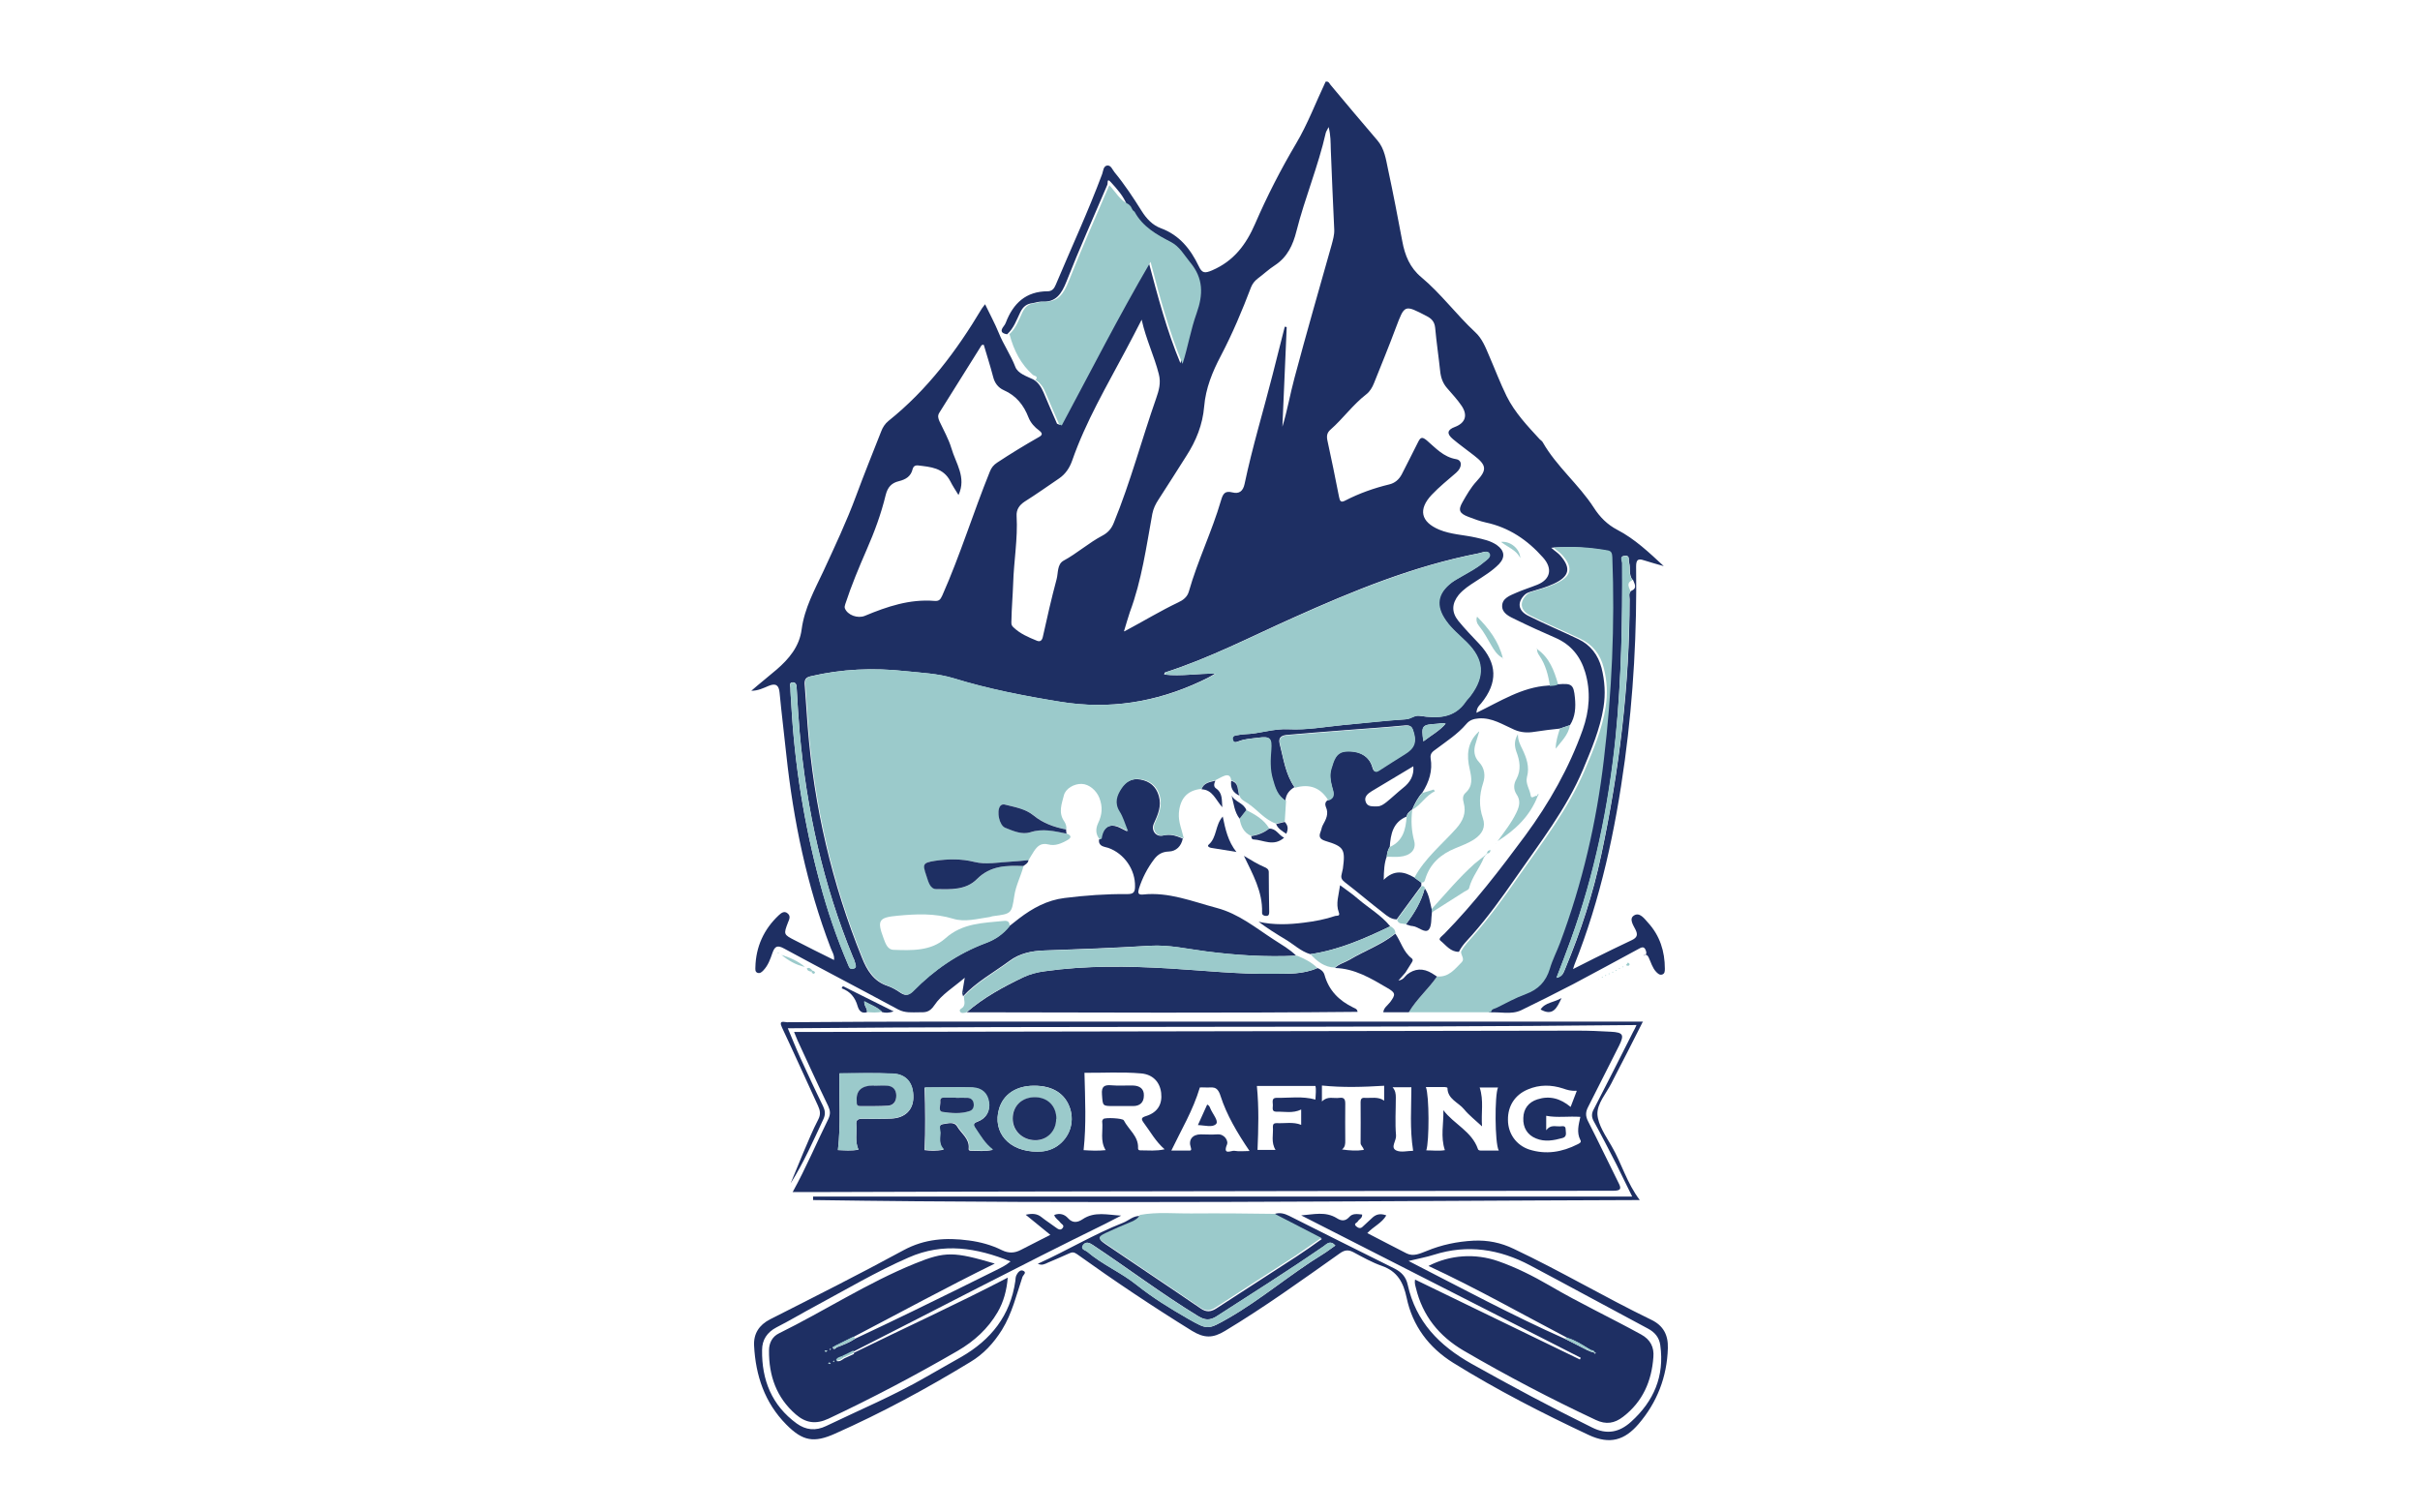 <?xml version="1.0" encoding="UTF-8"?><svg id="uuid-5bc0de02-f8a2-4008-9d20-b3faccfacae6" xmlns="http://www.w3.org/2000/svg" width="112" height="70" viewBox="0 0 112 70"><defs><style>.uuid-42b7bca7-e41c-4f37-a0b1-68cde5dd0b8c{fill:#1e2f63;}.uuid-42b7bca7-e41c-4f37-a0b1-68cde5dd0b8c,.uuid-75d7c56e-331e-40c4-a842-43f42ac38f13{stroke-width:0px;}.uuid-75d7c56e-331e-40c4-a842-43f42ac38f13{fill:#9bcacb;}</style></defs><path class="uuid-42b7bca7-e41c-4f37-a0b1-68cde5dd0b8c" d="M72.11,31.67c.63-.05.72,0,.78.63.04.43.02.87-.23,1.26-.16.05-.31.11-.47.16-.39.04-.79.09-1.18.15-.3.05-.61.04-.93-.1-.53-.23-1.03-.57-1.65-.52-.23.02-.41.07-.57.26-.4.47-.92.8-1.41,1.17-.14.1-.27.19-.24.41.1.58-.07,1.1-.38,1.59-.21.23-.35.5-.47.78,0,0,0,0,0,0-.11.09-.24.17-.26.33-.63.26-.74.81-.78,1.4-.09.14-.12.29-.14.45-.12.32-.13.66-.14,1.08.48-.48.94-.39,1.41-.11.11.08.22.16.33.24,0,.05,0,.1,0,.15-.38.52-.76,1.03-1.14,1.55-.25,0-.45-.16-.62-.3-.6-.46-1.18-.96-1.78-1.42-.14-.11-.19-.2-.15-.36.02-.09.04-.18.06-.27.12-.9.05-1.02-.81-1.28-.25-.08-.32-.19-.22-.43.04-.1.05-.21.1-.3.15-.27.29-.53.14-.85-.04-.1-.04-.24.1-.31.39-.13.22-.44.17-.66-.07-.28-.11-.54-.02-.82.12-.36.21-.75.67-.78.64-.04,1.09.23,1.23.73.07.26.17.24.35.12.38-.25.76-.49,1.15-.73.46-.29.56-.59.38-1.1-.06-.18-.15-.23-.35-.22-.92.09-1.83.15-2.75.22-.9.07-1.81.14-2.71.22-.24.02-.43.1-.36.4.18.69.27,1.42.69,2.02-.24.14-.4.34-.42.63-.39-.22-.5-.63-.61-1.01-.13-.44-.11-.9-.07-1.35.05-.54-.05-.63-.57-.56-.3.04-.61.05-.9.16-.11.04-.25.11-.3-.06-.05-.2.12-.2.25-.22.1-.02.21-.04.32-.04.68-.02,1.32-.27,2.03-.23.82.04,1.65-.11,2.47-.19.98-.09,1.96-.21,2.95-.27.23-.02.39-.2.64-.16.81.12,1.59.12,2.12-.66.07-.1.16-.18.23-.28.67-.9.62-1.67-.18-2.46-.33-.33-.7-.62-.97-1.01-.48-.68-.4-1.25.27-1.76.14-.1.29-.18.44-.27.35-.2.7-.38,1.01-.64.14-.12.38-.25.3-.42-.09-.19-.33-.05-.5-.02-2.99.58-5.79,1.73-8.55,2.97-1.97.88-3.89,1.88-5.95,2.54-.02,0-.03.06-.04.1.79.09,1.57-.06,2.35-.04-.22.14-.44.25-.66.35-2.07.97-4.24,1.32-6.5.95-1.67-.27-3.33-.59-4.95-1.09-.72-.22-1.49-.25-2.24-.33-1.47-.16-2.93-.1-4.37.24-.21.05-.28.14-.27.36.05.65.09,1.3.14,1.96.29,3.7,1.12,7.27,2.51,10.7.23.58.54,1.1,1.19,1.31.21.07.41.19.6.32.24.16.39.1.58-.09.96-.97,2.06-1.73,3.34-2.21.44-.16.8-.41,1.09-.77.16-.12.31-.25.47-.37.63-.48,1.3-.85,2.11-.95.97-.12,1.93-.19,2.9-.18.28,0,.36-.08.36-.35.02-.78-.5-1.53-1.24-1.79-.19-.06-.45-.06-.43-.38.03-.02.09-.03.09-.05.09-.54.41-.73.88-.5.09.04.18.09.34.17-.15-.36-.22-.66-.39-.91-.26-.4-.14-.74.09-1.07.21-.32.52-.5.92-.42.42.08.71.31.84.75.14.48-.04.87-.23,1.29-.14.31.1.63.42.55.35-.09.63.02.92.14-.07.35-.3.59-.65.6-.3.01-.5.13-.67.35-.32.42-.55.87-.71,1.37-.05.18-.05.29.18.27,1.2-.13,2.29.32,3.42.62,1.02.27,1.8.92,2.65,1.47.35.23.73.44,1.03.74-1.4.07-2.8-.02-4.19-.2-.86-.11-1.71-.31-2.58-.26-1.64.1-3.28.16-4.92.22-.56.02-1.11.13-1.58.48-.73.54-1.53.97-2.15,1.64,0-.04-.02-.07-.03-.11,0-.03,0-.06,0-.09.03-.2.07-.39.11-.66-.51.44-1.08.78-1.41,1.28-.23.34-.43.32-.7.32-.33,0-.65.04-.97-.13-1.76-.95-3.53-1.87-5.28-2.82-.31-.17-.43-.11-.54.2-.1.29-.2.58-.42.81-.07.07-.15.16-.28.11-.11-.05-.09-.16-.09-.25.02-.95.39-1.76,1.08-2.41.11-.1.26-.23.42-.08.14.12.07.27.01.41-.21.55-.21.56.32.83.59.31,1.19.6,1.81.91.03-.23-.1-.4-.16-.57-1.1-2.88-1.72-5.88-2.05-8.94-.1-.95-.22-1.91-.31-2.86-.03-.33-.16-.46-.5-.32-.24.1-.49.23-.81.23.4-.35.8-.66,1.17-.98.57-.49,1.06-1.07,1.16-1.86.13-.98.6-1.83,1.01-2.7.53-1.15,1.07-2.29,1.51-3.48.37-1,.77-1.99,1.16-2.98.07-.19.18-.36.34-.49,1.8-1.44,3.15-3.24,4.32-5.2.03-.05.08-.1.15-.2.22.46.45.88.63,1.32.22.55.56,1.03.77,1.58.12.31.52.43.83.58.24.14.37.36.48.61.2.48.41.96.62,1.44.04.02.08.03.12.05,1.34-2.51,2.64-5.04,4.11-7.57.44,1.65.85,3.21,1.48,4.72.25-.79.38-1.59.65-2.34.31-.86.32-1.61-.3-2.36-.28-.34-.48-.73-.89-.94-.67-.34-1.31-.71-1.68-1.4-.02-.04-.03-.09-.09-.08h0c.02-.07-.02-.12-.09-.16h0s-.03-.08-.09-.08h0c-.16-.39-.44-.7-.72-1.01-.22-.25-.13.07-.18.13-.63,1.48-1.29,2.95-1.88,4.45-.23.58-.49.99-1.18.94-.13,0-.26.05-.39.07-.28.03-.44.16-.57.42-.17.35-.3.74-.61,1.02-.25-.04-.34-.14-.16-.37.04-.05.08-.11.1-.17.34-.89.93-1.45,1.94-1.45.2,0,.3-.13.37-.3.72-1.71,1.5-3.39,2.15-5.13.05-.14.05-.36.23-.39.18-.02.24.19.34.31.47.57.87,1.18,1.26,1.8.22.35.5.65.88.79.87.32,1.38.97,1.76,1.76.15.32.27.34.62.19,1-.43,1.57-1.19,1.99-2.16.55-1.27,1.18-2.5,1.89-3.7.54-.91.92-1.92,1.37-2.87.15-.03.17.08.23.15.72.86,1.44,1.72,2.17,2.57.33.39.39.87.49,1.34.24,1.11.45,2.22.66,3.33.12.65.35,1.22.88,1.66.91.76,1.62,1.73,2.49,2.54.32.29.48.7.65,1.1.27.62.51,1.26.81,1.87.38.76.96,1.37,1.53,1.99.05.05.11.08.14.14.64,1.12,1.66,1.94,2.36,3.02.28.44.63.79,1.09,1.03.81.42,1.47,1.05,2.15,1.68-.31-.09-.61-.17-.92-.27-.29-.1-.36,0-.36.29.04,2.99-.12,5.98-.52,8.95-.44,3.24-1.12,6.44-2.34,9.49-.01.04-.02.07-.06.19.36-.18.67-.34.99-.5.57-.28,1.15-.57,1.73-.84.25-.12.29-.25.17-.49-.1-.2-.31-.5-.07-.65.26-.17.48.14.65.33.55.6.78,1.33.78,2.13,0,.11,0,.23-.12.27-.12.04-.2-.04-.28-.12-.18-.19-.24-.44-.35-.67-.04-.09-.11-.16-.22-.1,0,0-.01.02-.02.02.15-.03.15-.13.11-.24-.09-.25-.24-.12-.38-.05-1,.54-1.99,1.08-2.99,1.61-.79.41-1.59.81-2.39,1.2-.48.23-1,.06-1.5.11.01-.16.16-.17.26-.21.44-.22.88-.46,1.34-.63.58-.22.94-.59,1.12-1.18.12-.41.32-.79.47-1.19,1.03-2.75,1.69-5.58,2.03-8.5.37-3.11.51-6.22.39-9.35,0-.16-.02-.28-.22-.32-.79-.14-1.59-.19-2.51-.13.19.17.33.25.43.37.51.59.4.97-.32,1.3-.32.15-.65.24-.98.34-.13.04-.26.07-.36.17-.35.35-.31.73.17.97.76.38,1.55.71,2.32,1.08.56.27.91.73,1.07,1.33.15.6.19,1.21.09,1.83-.16,1.01-.56,1.94-.95,2.88-.78,1.84-2,3.39-3.12,5.01-.63.91-1.28,1.81-2.01,2.64-.22.25-.47.48-.61.78-.39.01-.6-.31-.85-.51-.14-.1.1-.24.18-.33,1.38-1.41,2.57-2.96,3.74-4.54,1.11-1.51,2.03-3.13,2.66-4.9.31-.88.38-1.77.11-2.67-.22-.73-.66-1.27-1.37-1.58-.62-.27-1.24-.55-1.85-.85-.27-.13-.62-.28-.62-.62,0-.37.37-.49.66-.62.32-.14.65-.24.97-.37.62-.25.71-.76.26-1.26-.72-.81-1.57-1.39-2.65-1.62-.27-.06-.54-.16-.8-.26-.42-.16-.49-.31-.27-.69.19-.33.38-.67.65-.96.49-.53.46-.74-.12-1.19-.33-.26-.66-.49-.98-.76-.3-.25-.26-.43.09-.56.48-.18.61-.53.32-.97-.2-.3-.45-.56-.68-.83-.2-.23-.29-.49-.32-.8-.07-.66-.17-1.32-.23-1.99-.03-.28-.16-.42-.39-.54-1.04-.54-1.02-.54-1.43.54-.32.86-.67,1.71-1.01,2.56-.08.2-.19.39-.36.52-.62.48-1.07,1.12-1.65,1.63-.16.14-.19.28-.15.49.19.87.37,1.75.54,2.62.04.2.08.29.3.17.64-.33,1.32-.57,2.02-.74.26-.06.45-.22.58-.46.25-.5.51-.99.76-1.5.11-.22.18-.26.4-.08.41.35.77.77,1.36.87.29.05.29.38,0,.63-.38.33-.78.65-1.13,1.02-.63.67-.51,1.25.34,1.61.55.23,1.14.24,1.71.37.34.08.67.14.97.35.35.25.39.56.1.87-.32.33-.71.56-1.09.81-.28.18-.56.36-.78.62-.32.4-.34.8-.02,1.2.3.37.64.72.97,1.07.84.9.87,1.79.09,2.75-.08.1-.2.17-.22.44,1.1-.53,2.11-1.19,3.31-1.26.13-.02.26,0,.38-.08ZM66.91,33.5c-.14-.07-.29,0-.43,0-.67.04-.71.09-.6.81.36-.28.74-.48,1.03-.82,0,0,.02-.02.02-.02,0,0,0-.01,0-.02,0,.02,0,.03,0,.05ZM75.56,26.84c-.19-.24-.09-.54-.16-.8-.04-.14.05-.35-.21-.32-.25.03-.11.23-.11.33.01,2.68-.04,5.36-.3,8.03-.32,3.22-.97,6.37-2.08,9.42-.21.58-.43,1.16-.66,1.75.29-.05.33-.26.41-.44.71-1.7,1.28-3.45,1.66-5.25.83-3.9,1.31-7.83,1.31-11.83,0-.13-.06-.27.07-.38.31-.13.15-.34.08-.53ZM52.04,29.22c.9-.48,1.67-.95,2.49-1.34.22-.1.42-.25.49-.5.41-1.44,1.07-2.78,1.49-4.22.09-.31.18-.46.53-.37.31.08.49-.06.56-.39.36-1.71.87-3.38,1.3-5.07.19-.74.37-1.47.56-2.21.03,0,.06.01.09.02-.07,1.54-.13,3.07-.2,4.61.23-.75.36-1.52.56-2.26.55-2.06,1.14-4.11,1.72-6.16.06-.23.13-.46.12-.7-.06-1.24-.11-2.48-.16-3.72-.01-.32,0-.64-.1-1.03-.06.13-.11.19-.13.26-.35,1.55-.97,3.02-1.36,4.56-.16.64-.42,1.2-1,1.58-.28.18-.52.41-.79.61-.14.11-.24.23-.31.4-.41,1.08-.86,2.15-1.4,3.18-.39.74-.7,1.5-.77,2.34-.07.84-.37,1.59-.83,2.3-.43.67-.85,1.35-1.29,2.02-.13.2-.23.4-.28.65-.28,1.53-.49,3.08-1.04,4.55-.09.26-.16.53-.27.88ZM44.36,22.91c-.14-.23-.27-.42-.38-.64-.32-.62-.91-.66-1.5-.73-.13-.01-.21.05-.24.16-.08.35-.32.49-.64.57-.34.08-.52.28-.61.64-.21.87-.52,1.71-.88,2.53-.36.83-.71,1.66-.99,2.52-.02.07-.04.13-.02.19.12.32.6.49.93.35,1.03-.43,2.07-.78,3.21-.69.21.02.28-.05.37-.25.83-1.87,1.43-3.83,2.2-5.73.07-.18.17-.31.34-.42.62-.41,1.26-.8,1.91-1.17.17-.09.22-.17.04-.31-.22-.16-.4-.36-.5-.61-.22-.57-.57-1.01-1.14-1.26-.27-.12-.43-.34-.5-.63-.13-.5-.29-.99-.43-1.47-.09-.02-.12.04-.14.08-.64,1.02-1.27,2.03-1.91,3.05-.1.15-.06.27,0,.41.19.41.42.81.55,1.24.2.7.71,1.35.33,2.17ZM52.84,14.79c-.26.51-.49.95-.73,1.4-.89,1.68-1.86,3.32-2.49,5.13-.12.34-.31.62-.6.82-.53.36-1.05.73-1.59,1.07-.26.17-.4.38-.38.68.06,1.04-.13,2.08-.16,3.12-.02.57-.07,1.13-.08,1.7,0,.11-.03.21.09.32.31.3.69.46,1.08.62.12.05.23.04.28-.16.2-.9.4-1.79.64-2.68.08-.29.02-.69.32-.86.63-.34,1.17-.83,1.8-1.16.26-.14.42-.32.53-.6.77-1.88,1.29-3.85,1.96-5.76.12-.35.23-.7.12-1.12-.21-.83-.59-1.6-.79-2.5ZM36.62,32.56c.15,2.8.59,5.56,1.32,8.27.35,1.3.78,2.57,1.31,3.81.05.12.08.23.24.19.19-.04.1-.19.08-.29-.02-.09-.06-.18-.1-.26-1.37-3.33-2.14-6.8-2.46-10.38-.06-.69-.1-1.38-.14-2.07,0-.13-.03-.26-.19-.25-.16,0-.11.16-.1.25,0,.24.03.48.04.72ZM65.4,35.47c-.63.38-1.28.77-1.92,1.15-.18.11-.35.26-.28.47.07.26.32.23.54.23.17,0,.3-.1.43-.2.26-.21.5-.44.76-.65.34-.26.52-.59.48-1.01Z"/><path class="uuid-75d7c56e-331e-40c4-a842-43f42ac38f13" d="M54.78,38.8c-.3-.12-.58-.22-.92-.14-.32.08-.55-.24-.42-.55.18-.42.37-.81.23-1.29-.13-.44-.42-.67-.84-.75-.4-.08-.71.1-.92.42-.22.33-.34.67-.09,1.07.16.25.24.55.39.91-.16-.08-.25-.13-.34-.17-.48-.22-.8-.04-.88.5,0,.02-.06.03-.09.05-.2-.23-.2-.49-.08-.75.19-.39.22-.76.06-1.17-.13-.34-.47-.64-.82-.65-.36-.01-.74.22-.82.52-.1.4-.27.8.01,1.21.07.1.12.24.1.38-.55-.11-1.07-.29-1.52-.66-.36-.29-.82-.37-1.26-.48-.1-.03-.21-.04-.28.07-.17.24-.03.88.24.99.37.15.78.33,1.16.21.59-.19,1.13-.05,1.68.06.18.07.25.17.05.29-.28.16-.58.3-.91.21-.33-.08-.5.08-.66.32-.09.13-.16.27-.25.41-.28.02-.56.05-.83.07-.56.04-1.1.15-1.67.01-.6-.15-1.22-.14-1.82-.05-.55.08-.58.14-.4.68.09.26.16.62.47.63.66.02,1.37.05,1.88-.47.61-.62,1.36-.63,2.14-.6-.12.47-.36.9-.43,1.4-.12.81-.14.81-.97.92-.05,0-.1.03-.16.04-.57.08-1.16.25-1.7.08-.86-.26-1.7-.22-2.56-.14-.88.08-.97.21-.66,1.04.09.23.17.53.47.54.84.03,1.73.06,2.39-.53.8-.72,1.77-.71,2.72-.81.19-.02.27.07.25.26-.29.36-.65.61-1.09.77-1.28.48-2.39,1.24-3.34,2.21-.19.19-.34.25-.58.09-.19-.13-.39-.24-.6-.32-.65-.22-.96-.74-1.19-1.31-1.39-3.44-2.22-7.01-2.51-10.7-.05-.65-.09-1.3-.14-1.96-.02-.21.05-.31.27-.36,1.44-.34,2.9-.4,4.37-.24.75.08,1.52.11,2.24.33,1.62.5,3.28.82,4.95,1.09,2.27.37,4.43.02,6.5-.95.22-.1.45-.21.66-.35-.78-.02-1.56.13-2.35.04.01-.03.02-.09.04-.1,2.06-.67,3.98-1.66,5.95-2.54,2.76-1.24,5.56-2.38,8.55-2.97.17-.03.41-.17.5.02.08.17-.17.31-.3.42-.31.26-.67.44-1.01.64-.15.09-.31.17-.44.27-.67.51-.75,1.08-.27,1.76.27.39.64.68.97,1.01.79.79.85,1.56.18,2.46-.07.1-.16.18-.23.28-.53.79-1.32.79-2.12.66-.25-.04-.41.15-.64.16-.98.07-1.97.18-2.95.27-.82.08-1.65.24-2.47.19-.71-.04-1.35.21-2.03.23-.11,0-.21.02-.32.04-.13.02-.3.03-.25.22.04.17.19.1.3.06.29-.11.6-.12.9-.16.52-.07.61.03.57.56-.04.45-.06.91.07,1.35.11.39.22.79.61,1.01-.02.32-.04.64-.06.96-.13.03-.26.07-.4.1-.53-.18-.86-.64-1.31-.94-.15-.1-.34-.17-.39-.38-.11-.24,0-.6-.38-.68-.02-.23-.15-.29-.35-.2-.13.05-.25.13-.38.19-.25.07-.54.09-.64.4-.67.06-1,.46-1.05,1.12-.03.42.14.77.22,1.15Z"/><path class="uuid-42b7bca7-e41c-4f37-a0b1-68cde5dd0b8c" d="M36.68,55.18c.63-1.14,1.11-2.29,1.66-3.4.1-.22.09-.37-.01-.59-.49-1.01-.95-2.03-1.42-3.04-.05-.12-.1-.24-.16-.39.31,0,.58,0,.84,0,11.81-.02,23.63-.04,35.44-.06.51,0,1.01.02,1.52.05.57.03.63.14.39.63-.48.95-.96,1.91-1.44,2.85-.12.23-.13.42,0,.67.48.94.93,1.89,1.4,2.83.14.27.14.38-.24.38-8.08,0-16.15.02-24.23.03-4.18,0-8.36.02-12.53.03-.38,0-.76,0-1.2,0ZM53.91,53.2c-.43-.37-.67-.83-.98-1.24-.13-.18-.11-.24.12-.31.53-.17.75-.55.69-1.07-.06-.5-.38-.85-.92-.9-.9-.08-1.81-.02-2.63-.03.03,1.21.09,2.39-.04,3.58.31.02.66.04,1.02,0-.27-.44-.11-.9-.16-1.34,0-.03.03-.07.05-.1.09-.08.9-.04.95.06.22.43.69.74.66,1.29,0,.1.07.1.13.1.35,0,.71.04,1.1-.05ZM38.85,49.67c-.02,1.19.07,2.36-.07,3.56.29.01.62.04.95-.02-.17-.38-.07-.77-.1-1.15-.02-.21.06-.28.27-.28.45,0,.91.01,1.36-.01.63-.03,1-.4,1.01-.97.01-.65-.31-1.08-.94-1.11-.86-.04-1.73-.01-2.48-.01ZM69.36,53.24c-.18-.34-.19-2.57-.03-2.91h-.85c.2.6.06,1.19.11,1.8-.3-.28-.6-.51-.83-.79-.26-.32-.77-.47-.77-.99,0-.02-.09-.04-.13-.04-.28,0-.57,0-.87,0,.16.39.16,2.51.02,2.93.3,0,.58.04.86-.01-.21-.62-.05-1.23-.07-1.85.49.65,1.32.98,1.6,1.8.02.07.11.07.17.07.26,0,.53,0,.81,0ZM42.79,50.32c.03,1,.04,1.94,0,2.91.23.03.54.05.88-.02-.24-.25-.16-.53-.16-.78,0-.14-.11-.37.12-.4.22-.03.52-.14.67.11.19.33.58.56.53,1.02-.01.1.07.1.13.1.31,0,.63.04.98-.04-.37-.28-.57-.64-.8-.98-.12-.17-.11-.25.11-.33.4-.15.58-.5.51-.89-.06-.4-.32-.66-.77-.68-.76-.03-1.52,0-2.22,0ZM48.02,53.3c.25,0,.6-.05.91-.26.56-.39.8-1.07.6-1.72-.22-.7-.81-1.08-1.68-1.07-.82,0-1.41.4-1.61,1.06-.32,1.08.44,2,1.78,1.99ZM72.96,50.48c-.26.02-.44-.04-.61-.1-.55-.18-1.1-.19-1.64.04-.6.25-.93.77-.92,1.41,0,.63.38,1.17.98,1.37.78.25,1.53.12,2.24-.24.08-.04.2-.09.13-.2-.18-.35-.08-.7,0-1.07-.54-.04-1.07.05-1.58-.05v.67c.2-.27.42-.17.63-.18.11,0,.27-.06.27.14,0,.14.08.34-.15.4-.4.11-.81.19-1.22.02-.4-.16-.61-.5-.59-.95.01-.42.24-.73.65-.86.56-.18,1.06-.05,1.54.35.09-.24.18-.46.28-.73ZM54.19,53.25c.26,0,.54,0,.81,0,.1,0,.16.01.11-.15-.12-.35.08-.6.46-.6.25,0,.51.02.76,0,.36-.03.52.32.46.46-.22.53.2.28.33.3.23.04.46.01.71.01-.57-.84-1.06-1.67-1.34-2.54-.16-.52-.4-.38-.68-.4-.13-.01-.26,0-.28,0-.32,1.07-.86,1.96-1.33,2.94ZM59.04,53.23c-.23-.36-.1-.73-.13-1.09,0-.12.06-.16.17-.16.38.02.77-.07,1.14.08v-.71c-.39.19-.78.09-1.16.1-.21,0-.15-.18-.15-.3,0-.13-.07-.34.16-.34.6.01,1.2-.09,1.81.08.01-.23.04-.47,0-.63h-2.71c.1,1.02.07,1.98.03,2.96h.84ZM62.12,53.2c.35.05.67.07,1,.02-.03-.15-.16-.2-.15-.34.01-.63,0-1.25,0-1.88,0-.13.05-.2.18-.19.31.02.63-.07.91.13v-.69c-.97.06-1.91.09-2.88-.01v.74c.26-.27.54-.13.81-.17.22-.03.27.07.27.27-.01.57,0,1.15,0,1.72,0,.14,0,.28-.15.4ZM65.4,53.25c-.16-1.02-.08-1.97-.08-2.93h-.87c.13.15.15.3.15.47,0,.59-.04,1.18.01,1.76.02.25-.27.55,0,.69.22.11.54.02.79.02Z"/><path class="uuid-42b7bca7-e41c-4f37-a0b1-68cde5dd0b8c" d="M59,56.18c.23-.07.44-.02.66.09,1.62.81,3.24,1.63,4.86,2.43.34.17.55.39.63.76.38,1.71,1.45,2.81,2.96,3.66,1.84,1.03,3.69,2.02,5.58,2.95.68.34,1.26.22,1.8-.27,1.05-.95,1.55-2.11,1.35-3.54-.05-.36-.25-.6-.57-.77-1.82-.97-3.63-1.96-5.46-2.93-1.41-.75-2.89-.98-4.44-.49-.34.11-.69.17-1.18.29,2.46,1.26,4.8,2.52,7.23,3.6.34.17.68.34,1.02.52.05.02.11.05.16.07.06.02.12.04.18.05,0,.04.03.07.06.04.03-.04-.01-.05-.04-.05-.02-.07-.09-.08-.15-.09-.05-.03-.1-.06-.15-.09-.3-.18-.59-.37-.92-.47-2.14-1.12-4.25-2.32-6.47-3.35,1.01-.52,2.17-.59,3.23-.22.83.29,1.62.69,2.38,1.13,1.38.81,2.83,1.49,4.23,2.26.44.24.61.6.57,1.05-.08,1.11-.49,2.06-1.4,2.76-.4.31-.79.37-1.26.15-2.09-.98-4.13-2.05-6.12-3.21-1.14-.67-1.9-1.61-2.21-2.9-.03-.12-.07-.23-.04-.39,2.55,1.24,5.09,2.47,7.63,3.7.01-.03.03-.05.04-.08-4.31-2.2-8.62-4.39-12.94-6.59.56-.04,1.12-.2,1.65.13.2.13.39.15.57-.05.16-.19.39-.14.6-.12.02.17-.14.21-.2.32-.04.07-.22.1-.07.23.1.08.2.12.31,0,.13-.13.28-.25.41-.38.19-.19.4-.23.67-.13-.21.36-.59.51-.88.82.62.32,1.21.63,1.82.94.32.16.63,0,.92-.11.7-.29,1.42-.44,2.18-.48.65-.03,1.26.09,1.86.38,2.16,1.02,4.21,2.24,6.36,3.28.56.27.79.7.77,1.32-.04,1.33-.5,2.51-1.36,3.51-.63.73-1.31.97-2.31.5-2.15-1.01-4.26-2.09-6.27-3.34-1.12-.7-1.88-1.71-2.15-3.01-.15-.71-.43-1.22-1.14-1.47-.46-.16-.9-.41-1.33-.64-.25-.13-.42-.09-.64.07-1.74,1.23-3.47,2.48-5.3,3.58-.56.34-.96.34-1.53-.01-1.81-1.12-3.59-2.31-5.32-3.55-.14-.1-.23-.09-.36-.03-.33.15-.66.29-.99.43-.13.06-.26.14-.46.05,1.35-.61,2.6-1.37,3.95-1.9.26-.1.48-.34.8-.31-.08.16-.22.25-.38.31-.41.17-.81.34-1.21.53-.36.17-.36.23-.03.46,1.47,1,2.95,1.98,4.41,2.98.26.18.47.16.72,0,1.23-.8,2.46-1.59,3.69-2.39.4-.26.78-.53,1.2-.83-.76-.39-1.45-.75-2.15-1.11ZM61.8,57.64c-.24-.26-.39-.06-.54.04-1.62,1.12-3.29,2.17-4.95,3.24-.32.2-.55.18-.86-.01-1.67-1.02-3.24-2.21-4.87-3.29-.18-.12-.32-.16-.45,0-.15.2.1.23.19.31.7.6,1.57.96,2.29,1.54.74.59,1.55,1.09,2.37,1.56.93.53.92.52,1.87-.02,1.53-.88,2.87-2.04,4.37-2.96.2-.12.38-.27.59-.41Z"/><path class="uuid-42b7bca7-e41c-4f37-a0b1-68cde5dd0b8c" d="M39.5,62.62c2.36-1.16,4.76-2.25,7.14-3.49-.05.59-.19,1.12-.47,1.6-.45.77-1.08,1.34-1.85,1.79-1.95,1.13-3.94,2.18-5.98,3.14-.58.27-1.05.2-1.51-.2-.9-.78-1.25-1.8-1.24-2.96,0-.34.15-.64.46-.79,2.11-1.04,4.1-2.34,6.29-3.23,1.42-.58,1.82-.55,3.7,0-2.26,1.11-4.38,2.27-6.53,3.39-.28.14-.57.28-.85.42-.03.04-.16.03-.1.12.04.06.12,0,.16-.05.3-.11.6-.23.87-.41.89-.42,1.78-.84,2.66-1.27,1.28-.62,2.55-1.25,3.82-1.88.24-.12.48-.23.7-.42-1.57-.63-3.11-.89-4.72-.18-1.49.65-2.89,1.48-4.32,2.25-.6.32-1.18.67-1.79.98-.44.23-.67.58-.67,1.05-.02,1.39.45,2.56,1.6,3.4.43.31.88.35,1.36.12,1.56-.75,3.16-1.42,4.66-2.29.53-.31,1.07-.6,1.6-.91,1.37-.79,2.27-1.91,2.5-3.51.01-.09.01-.19.05-.27.06-.12.17-.27.31-.21.19.08,0,.2-.03.29-.28.83-.48,1.69-.95,2.45-.39.62-.85,1.12-1.47,1.49-2.02,1.23-4.09,2.35-6.25,3.31-.98.44-1.5.35-2.26-.42-1-1.01-1.42-2.27-1.49-3.65-.03-.55.23-.96.74-1.22,2.07-1.05,4.14-2.09,6.18-3.2.98-.53,1.98-.59,3.02-.45.53.07,1.05.21,1.53.45.31.15.58.14.87-.01.45-.23.89-.45,1.37-.7-.38-.31-.73-.59-1.14-.93.32-.07.53-.05.73.11.21.17.44.31.65.47.12.09.24.17.34.02.08-.12-.07-.17-.12-.24-.08-.12-.23-.18-.28-.35.26-.1.48-.03.64.15.22.25.46.19.67.05.56-.38,1.17-.2,1.79-.17-.25.13-.5.26-.76.39-3.9,1.91-7.74,3.93-11.61,5.89-.18.09-.36.17-.53.26-.09.05-.22.06-.27.19.15.04.24-.05.35-.12.15-.07.3-.14.46-.21ZM38.45,63.09s-.05-.03-.08-.03c-.01,0-.03.03-.04.04.02,0,.05.02.07.02.02,0,.03-.02.05-.04ZM38.29,62.53s-.04-.03-.06-.03c-.02,0-.04.02-.07.03.02.01.04.03.06.03.02,0,.04-.02.07-.03ZM38.45,62.44s-.02-.02-.02-.03c0,.02-.02.03-.02.05,0,0,.01.02.02.02,0-.01.02-.03.03-.04ZM38.61,63s-.02-.02-.03-.03c0,.02-.02.03-.02.05,0,0,.02.02.02.02,0-.02.02-.03.03-.04Z"/><path class="uuid-75d7c56e-331e-40c4-a842-43f42ac38f13" d="M67.62,44.04c.15-.3.4-.53.61-.78.73-.84,1.38-1.73,2.01-2.64,1.13-1.62,2.34-3.17,3.12-5.01.4-.94.79-1.87.95-2.88.1-.61.07-1.22-.09-1.83-.15-.6-.5-1.06-1.07-1.33-.77-.37-1.56-.69-2.32-1.08-.48-.24-.52-.62-.17-.97.1-.1.23-.13.36-.17.33-.1.66-.19.98-.34.72-.33.83-.71.32-1.3-.1-.12-.24-.21-.43-.37.91-.07,1.71-.01,2.51.13.19.03.21.15.22.32.12,3.13-.02,6.24-.39,9.35-.34,2.91-1,5.75-2.03,8.5-.15.4-.35.78-.47,1.19-.18.6-.54.97-1.12,1.18-.46.17-.9.41-1.34.63-.1.05-.25.05-.26.21-1.27,0-2.54,0-3.81,0,.36-.61.91-1.08,1.31-1.66.54.05.82-.34,1.14-.66.15-.15-.04-.32-.03-.48Z"/><path class="uuid-75d7c56e-331e-40c4-a842-43f42ac38f13" d="M46.71,15.47c.31-.27.44-.66.61-1.02.13-.26.29-.39.57-.42.13-.01.26-.08.39-.07.69.04.95-.37,1.18-.94.59-1.5,1.25-2.97,1.88-4.45.29.31.49.7.9.89,0,0,0,0,0,0,.03.03.06.06.09.09,0,0,0,0,0,0,.03.06.06.11.09.17,0,0,0,0,0,0,.03.03.06.06.09.08.37.69,1.02,1.06,1.68,1.4.41.21.61.6.89.94.62.74.61,1.49.3,2.36-.27.75-.4,1.56-.65,2.34-.63-1.51-1.05-3.07-1.48-4.72-1.48,2.53-2.77,5.07-4.11,7.57-.04-.02-.08-.03-.12-.05-.21-.48-.42-.96-.62-1.44-.1-.25-.23-.47-.48-.61.17-.18-.06-.19-.12-.24-.56-.5-.88-1.14-1.07-1.85Z"/><path class="uuid-42b7bca7-e41c-4f37-a0b1-68cde5dd0b8c" d="M60.97,44.8c.15.06.28.15.33.32.2.72.67,1.19,1.33,1.51.07.04.18.05.2.2-6.03.06-12.06.03-18.09.02.78-.68,1.69-1.17,2.62-1.62.31-.15.65-.24,1-.28,1.91-.27,3.83-.24,5.75-.13,1.6.1,3.19.27,4.79.25.7,0,1.41.03,2.08-.27Z"/><path class="uuid-75d7c56e-331e-40c4-a842-43f42ac38f13" d="M59,56.18c.69.36,1.39.72,2.15,1.11-.43.29-.81.57-1.2.83-1.23.8-2.47,1.59-3.69,2.39-.26.17-.46.18-.72,0-1.46-1-2.94-1.98-4.41-2.98-.33-.22-.32-.29.03-.46.4-.19.8-.36,1.21-.53.16-.07.3-.15.38-.31.8-.15,1.61-.06,2.42-.07,1.28-.01,2.56,0,3.84.02Z"/><path class="uuid-42b7bca7-e41c-4f37-a0b1-68cde5dd0b8c" d="M76.04,47.27c-.48.95-.93,1.84-1.39,2.72-.02.05-.05.09-.07.14-.24.47-.67.95-.65,1.44.03.5.39,1.01.66,1.48.46.79.7,1.7,1.3,2.49-12.79.04-25.53.19-38.26,0,0-.05,0-.11,0-.16h37.91c-.26-.53-.49-1.01-.73-1.49-.34-.66-.68-1.33-1.04-1.98-.12-.21-.12-.38,0-.59.61-1.18,1.21-2.37,1.81-3.56.05-.09.1-.18.16-.32-13.11.14-26.17.03-39.28.15.2.47.38.93.59,1.39.34.74.68,1.48,1.04,2.21.1.21.12.38.02.6-.47,1.01-.92,2.03-1.52,2.98.2-.48.39-.95.59-1.43.22-.51.43-1.03.69-1.53.12-.23.09-.41-.01-.63-.56-1.21-1.1-2.42-1.67-3.63-.17-.36.11-.24.24-.24,2.52-.02,5.05-.03,7.57-.03,10.2,0,20.4,0,30.6,0,.45,0,.91,0,1.45,0Z"/><path class="uuid-75d7c56e-331e-40c4-a842-43f42ac38f13" d="M60.97,44.8c-.66.3-1.38.26-2.08.27-1.6.02-3.2-.16-4.79-.25-1.92-.12-3.84-.14-5.75.13-.35.05-.68.14-1,.28-.93.44-1.84.93-2.62,1.62-.1.03-.23.06-.29-.02-.08-.12.08-.15.14-.23.11-.15.03-.33.03-.49.63-.67,1.43-1.1,2.15-1.64.47-.35,1.02-.46,1.58-.48,1.64-.05,3.28-.11,4.92-.22.87-.05,1.72.15,2.58.26,1.39.18,2.78.27,4.19.2.34.14.67.3.94.57Z"/><path class="uuid-75d7c56e-331e-40c4-a842-43f42ac38f13" d="M59.93,36.45c-.43-.61-.52-1.33-.69-2.02-.08-.3.12-.38.36-.4.9-.07,1.81-.15,2.71-.22.92-.07,1.83-.13,2.75-.22.2-.02.29.03.35.22.18.52.08.82-.38,1.1-.38.24-.77.48-1.15.73-.18.12-.27.14-.35-.12-.15-.51-.6-.77-1.23-.73-.47.03-.56.42-.67.78-.09.28-.05.54.02.82.05.22.22.53-.17.66-.36-.6-.88-.79-1.55-.59Z"/><path class="uuid-42b7bca7-e41c-4f37-a0b1-68cde5dd0b8c" d="M60.64,44.16c-.44-.13-.77-.46-1.16-.69-.42-.25-.83-.51-1.23-.81.71.16,1.41.13,2.11.04.49-.06.97-.15,1.44-.31.07-.02.24.03.16-.17-.15-.4,0-.79.06-1.25.31.23.59.42.84.64.49.42,1.07.75,1.48,1.26-1.19.57-2.39,1.1-3.7,1.29Z"/><path class="uuid-42b7bca7-e41c-4f37-a0b1-68cde5dd0b8c" d="M66.51,45.19c-.4.58-.95,1.05-1.31,1.66-.38,0-.77,0-1.18,0,.02-.21.2-.32.31-.46.27-.36.27-.44-.13-.67-.75-.44-1.51-.9-2.42-.92.19-.19.46-.25.68-.38.7-.42,1.48-.69,2.12-1.21.26.38.37.85.75,1.14.1.08.03.16-.02.24-.09.14-.18.29-.27.43-.09.11-.19.21-.32.36.23-.03.29-.18.39-.27q.55-.44,1.17-.06c.08.05.15.1.23.15Z"/><path class="uuid-75d7c56e-331e-40c4-a842-43f42ac38f13" d="M65.79,40.86c-.11-.08-.22-.16-.33-.24.48-.9,1.27-1.53,1.93-2.27.32-.36.48-.73.35-1.2-.04-.16-.06-.32.08-.45.36-.32.29-.69.2-1.1-.15-.63-.12-1.24.41-1.73l.02.02c-.05.18-.11.36-.16.53-.1.31-.07.61.16.85.27.29.3.64.19.97-.18.55-.2,1.08-.01,1.63.14.41-.03.72-.38.96-.28.19-.59.3-.9.43-.66.27-1.16.7-1.38,1.4-.03.09-.04.19-.17.18Z"/><path class="uuid-75d7c56e-331e-40c4-a842-43f42ac38f13" d="M64.58,43.19c-.64.52-1.42.79-2.12,1.21-.22.13-.49.19-.68.38-.48-.01-.83-.29-1.13-.62,1.32-.19,2.52-.72,3.7-1.29.13.07.23.16.23.32Z"/><path class="uuid-75d7c56e-331e-40c4-a842-43f42ac38f13" d="M71.16,36.86c-.36.92-1.04,1.56-1.85,2.07,0,0,0,0,0,0,.31-.43.64-.84.87-1.32.14-.29.21-.56,0-.86-.14-.22-.13-.47,0-.69.23-.43.16-.85,0-1.27-.09-.26-.11-.52.07-.81,0,.28.1.48.2.68.2.41.35.84.22,1.3-.08.31.13.56.17.85.03.2.19,0,.29.02l.03.02Z"/><path class="uuid-42b7bca7-e41c-4f37-a0b1-68cde5dd0b8c" d="M57.57,39.61c.32.19.62.38.95.52.1.04.2.1.2.23,0,.61.01,1.22.02,1.83,0,.1,0,.2-.14.2-.1,0-.2-.04-.19-.16.03-.97-.44-1.78-.84-2.62Z"/><path class="uuid-75d7c56e-331e-40c4-a842-43f42ac38f13" d="M66.26,42.07c.65-.71,1.27-1.46,1.99-2.1.13-.11.27-.21.4-.32.01.01.02.02.03.03-.19.49-.56.9-.69,1.43-.02.07-.14.11-.22.16-.5.32-1,.64-1.51.96,0-.05,0-.11-.01-.16Z"/><path class="uuid-42b7bca7-e41c-4f37-a0b1-68cde5dd0b8c" d="M66.26,42.07c0,.05,0,.11.01.16-.04.27,0,.64-.15.8-.18.18-.47-.14-.74-.17-.1,0-.2-.05-.31-.08.38-.51.71-1.05.87-1.67.2.29.24.64.32.97Z"/><path class="uuid-75d7c56e-331e-40c4-a842-43f42ac38f13" d="M65.1,37.81c.02-.16.15-.24.26-.33-.06.49-.04.96.09,1.44.11.42-.19.69-.67.73-.2.02-.4,0-.6,0,.01-.16.05-.32.14-.45.61-.27.74-.81.78-1.4Z"/><path class="uuid-42b7bca7-e41c-4f37-a0b1-68cde5dd0b8c" d="M57.23,39.43c-.39-.06-.78-.13-1.18-.19-.08-.01-.2-.08-.11-.15.39-.34.29-.9.65-1.3.12.58.24,1.15.64,1.65Z"/><path class="uuid-75d7c56e-331e-40c4-a842-43f42ac38f13" d="M57.68,37.49c.41.21.81.43,1.06.85-.25.19-.53.3-.83.35-.35-.15-.48-.45-.54-.8.1-.13.21-.27.31-.4Z"/><path class="uuid-42b7bca7-e41c-4f37-a0b1-68cde5dd0b8c" d="M40.12,46.85c-.26.07-.37-.09-.43-.29-.11-.39-.34-.68-.74-.82l.06-.1c.75.37,1.51.75,2.35,1.17-.25.08-.39.07-.54.03-.23-.23-.53-.33-.82-.49-.02.22.17.34.12.52Z"/><path class="uuid-75d7c56e-331e-40c4-a842-43f42ac38f13" d="M65.94,41.1c-.16.63-.48,1.17-.87,1.67-.16-.04-.36.02-.41-.21.38-.52.76-1.03,1.14-1.55.07,0,.13,0,.14.09Z"/><path class="uuid-42b7bca7-e41c-4f37-a0b1-68cde5dd0b8c" d="M57.91,38.7c.31-.05.59-.16.83-.35.33-.01.43.3.69.42-.49.43-.96.1-1.42.08-.08,0-.09-.08-.1-.15Z"/><path class="uuid-75d7c56e-331e-40c4-a842-43f42ac38f13" d="M72.11,31.67c-.11.08-.25.06-.38.08-.07-.5-.2-.99-.49-1.41-.06-.09-.11-.18-.1-.29h.01c.56.39.78.99.96,1.62Z"/><path class="uuid-75d7c56e-331e-40c4-a842-43f42ac38f13" d="M69.54,30.45c-.25-.13-.39-.36-.52-.58-.18-.31-.34-.62-.57-.9-.1-.12-.15-.28-.09-.43.54.54,1,1.14,1.19,1.91h0Z"/><path class="uuid-42b7bca7-e41c-4f37-a0b1-68cde5dd0b8c" d="M55.61,36.53c.1-.31.39-.33.64-.4-.06.13-.1.27.03.36.31.21.26.53.29.87-.31-.34-.45-.82-.97-.83Z"/><path class="uuid-42b7bca7-e41c-4f37-a0b1-68cde5dd0b8c" d="M72.27,46.19c-.21.45-.39.86-.97.53.21-.33.62-.32.97-.53Z"/><path class="uuid-42b7bca7-e41c-4f37-a0b1-68cde5dd0b8c" d="M57.68,37.49c-.1.13-.21.27-.31.4-.24-.31-.27-.69-.37-1.07.16.3.56.34.68.67Z"/><path class="uuid-75d7c56e-331e-40c4-a842-43f42ac38f13" d="M72.19,33.72c.16-.05.31-.11.47-.16-.07.45-.4.75-.66,1.09,0-.33.1-.62.19-.92Z"/><path class="uuid-75d7c56e-331e-40c4-a842-43f42ac38f13" d="M65.36,37.48c.12-.28.26-.55.47-.78.17-.05.35-.1.52-.16.02.03.04.05.06.08-.43.2-.64.63-1.05.86Z"/><path class="uuid-75d7c56e-331e-40c4-a842-43f42ac38f13" d="M40.12,46.85c.05-.18-.14-.3-.12-.52.29.17.59.26.82.49-.23.06-.47.04-.7.02Z"/><path class="uuid-75d7c56e-331e-40c4-a842-43f42ac38f13" d="M70.36,25.83c-.18-.38-.58-.5-.89-.75.44-.05.88.33.89.75Z"/><path class="uuid-42b7bca7-e41c-4f37-a0b1-68cde5dd0b8c" d="M59.06,38.14c.13-.03.26-.07.4-.1.14.15.18.31.07.55-.19-.13-.38-.23-.47-.45Z"/><path class="uuid-75d7c56e-331e-40c4-a842-43f42ac38f13" d="M36.16,44.19c.4.13.78.29,1.09.56-.42-.09-.77-.3-1.09-.56Z"/><path class="uuid-42b7bca7-e41c-4f37-a0b1-68cde5dd0b8c" d="M56.98,36.14c.38.09.27.45.38.68-.3-.13-.42-.36-.38-.68Z"/><path class="uuid-75d7c56e-331e-40c4-a842-43f42ac38f13" d="M72.56,61.92c.33.1.63.29.92.47-.02.02-.04.05-.06.07-.34-.17-.68-.34-1.02-.52.05,0,.1-.02.15-.03Z"/><path class="uuid-75d7c56e-331e-40c4-a842-43f42ac38f13" d="M39.59,61.94c-.27.18-.57.3-.87.41-.02-.02-.05-.05-.07-.07.28-.14.57-.28.85-.42.03.03.05.05.08.08Z"/><path class="uuid-75d7c56e-331e-40c4-a842-43f42ac38f13" d="M39.5,62.62c-.15.07-.3.14-.46.21-.02-.02-.05-.05-.07-.07.18-.09.36-.17.53-.26,0,.04,0,.08,0,.11Z"/><path class="uuid-75d7c56e-331e-40c4-a842-43f42ac38f13" d="M75.35,44.55s.08.06.07.08c0,.03-.04.07-.07.07-.03,0-.07-.02-.1-.03.03-.04.06-.08.1-.13Z"/><path class="uuid-75d7c56e-331e-40c4-a842-43f42ac38f13" d="M37.55,44.97c-.09-.02-.18-.03-.21-.15.13-.07.19.03.26.1-.02.02-.03.03-.05.05Z"/><path class="uuid-75d7c56e-331e-40c4-a842-43f42ac38f13" d="M37.6,44.92c.06.02.15.06.11.11-.07.09-.12,0-.16-.06.02-.02.04-.03.05-.05Z"/><path class="uuid-75d7c56e-331e-40c4-a842-43f42ac38f13" d="M68.82,39.5c0-.1.07-.15.16-.16h0c0,.09-.05.16-.16.16h0Z"/><path class="uuid-75d7c56e-331e-40c4-a842-43f42ac38f13" d="M71.13,36.84s.04-.06.05-.1c0,0,.03.02.03.03-.02.03-.03.06-.05.09,0,0-.03-.02-.03-.02Z"/><polygon class="uuid-75d7c56e-331e-40c4-a842-43f42ac38f13" points="73.98 45.3 74 45.3 74 45.32 73.98 45.3"/><path class="uuid-75d7c56e-331e-40c4-a842-43f42ac38f13" d="M74.18,45.23s-.02.02-.03.02c0,0-.02-.01-.02-.02,0,0,.02-.02.03-.02,0,0,.02.01.02.02Z"/><path class="uuid-75d7c56e-331e-40c4-a842-43f42ac38f13" d="M74.34,45.15s-.02.02-.03.02c0,0-.02-.01-.03-.02,0,0,.02-.02.03-.02,0,0,.02.01.03.02Z"/><path class="uuid-75d7c56e-331e-40c4-a842-43f42ac38f13" d="M74.5,45.07s-.02.02-.03.02c0,0-.02-.01-.03-.02,0,0,.02-.02.03-.02,0,0,.02.01.03.02Z"/><path class="uuid-75d7c56e-331e-40c4-a842-43f42ac38f13" d="M74.63,45.01s-.02-.02-.02-.02c0,0,.02-.02.03-.02,0,0,.02.01.03.02,0,0-.02.01-.03.02Z"/><path class="uuid-75d7c56e-331e-40c4-a842-43f42ac38f13" d="M44.6,45.9s0,.06,0,.09c0-.02-.02-.04-.02-.07,0,0,.02-.01.03-.02Z"/><path class="uuid-75d7c56e-331e-40c4-a842-43f42ac38f13" d="M74.95,44.85s-.02-.02-.03-.02c0,0,.02-.02.03-.02,0,0,.02.01.03.02,0,0-.02.01-.03.02Z"/><path class="uuid-75d7c56e-331e-40c4-a842-43f42ac38f13" d="M75.14,44.75s-.02.02-.03.02c0,0-.02-.02-.03-.02.01,0,.02-.02.03-.02,0,0,.02.02.03.02Z"/><path class="uuid-75d7c56e-331e-40c4-a842-43f42ac38f13" d="M36.02,44.13s-.02-.02-.03-.03c.01,0,.02-.02.03-.02,0,0,.02.02.03.02-.01,0-.02.02-.03.02Z"/><path class="uuid-75d7c56e-331e-40c4-a842-43f42ac38f13" d="M69.54,30.45s.02.02.04.04c0,0-.02,0-.02,0,0,0,0-.02-.01-.03,0,0,0,0,0,0Z"/><path class="uuid-75d7c56e-331e-40c4-a842-43f42ac38f13" d="M71.14,30.05s-.02-.03-.03-.05c.02.01.03.02.05.03,0,0-.01.01-.01.01Z"/><path class="uuid-75d7c56e-331e-40c4-a842-43f42ac38f13" d="M68.65,39.65s.06-.05.09-.07c0,0,.01.01.01.01-.02.03-.04.06-.07.09-.01-.01-.02-.02-.03-.03Z"/><path class="uuid-75d7c56e-331e-40c4-a842-43f42ac38f13" d="M68.83,39.5s-.05.06-.08.08c0,0-.01-.01-.01-.01.03-.03.06-.05.08-.08,0,0,0,0,0,0Z"/><path class="uuid-75d7c56e-331e-40c4-a842-43f42ac38f13" d="M68.98,39.34s.01-.02.02-.04c0,.01-.01.02-.02.03h0Z"/><path class="uuid-75d7c56e-331e-40c4-a842-43f42ac38f13" d="M69.22,39.02s0,.02-.01.04c0-.01.01-.02.02-.03h0Z"/><path class="uuid-75d7c56e-331e-40c4-a842-43f42ac38f13" d="M69.22,39.02s.05-.05.08-.08c0,0,0,0,0,0-.03.03-.05.05-.08.08h0Z"/><path class="uuid-75d7c56e-331e-40c4-a842-43f42ac38f13" d="M68.41,33.88s.04-.02.05-.03c-.01.02-.02.04-.03.06,0,0-.02-.02-.02-.02Z"/><path class="uuid-75d7c56e-331e-40c4-a842-43f42ac38f13" d="M74.82,44.91s-.02.02-.03.02c0,0-.02-.01-.03-.02,0,0,.02-.02.03-.02,0,0,.02.01.03.02Z"/><path class="uuid-75d7c56e-331e-40c4-a842-43f42ac38f13" d="M75.48,27.36c-.12.11-.07.25-.07.38,0,3.99-.48,7.93-1.31,11.83-.38,1.8-.96,3.55-1.66,5.25-.08.18-.12.39-.41.44.23-.6.45-1.17.66-1.75,1.1-3.05,1.75-6.2,2.08-9.42.27-2.67.32-5.35.3-8.03,0-.11-.14-.3.11-.33.26-.03.18.18.21.32.07.27-.03.56.16.8-.3.13-.16.33-.08.53Z"/><path class="uuid-75d7c56e-331e-40c4-a842-43f42ac38f13" d="M36.62,32.56c-.02-.24-.04-.48-.04-.72,0-.09-.05-.25.1-.25.15,0,.18.12.19.25.04.69.08,1.38.14,2.07.32,3.58,1.09,7.05,2.46,10.38.04.09.08.17.1.26.02.1.12.24-.08.29-.16.04-.19-.07-.24-.19-.53-1.24-.97-2.51-1.31-3.81-.72-2.71-1.17-5.47-1.32-8.27Z"/><path class="uuid-75d7c56e-331e-40c4-a842-43f42ac38f13" d="M66.9,33.49c-.28.34-.67.54-1.03.82-.1-.73-.07-.77.6-.81.14,0,.29-.07.43,0h0Z"/><path class="uuid-75d7c56e-331e-40c4-a842-43f42ac38f13" d="M66.91,33.5s0-.03,0-.05c0,0,0,.01,0,.02,0,0-.01.02-.02.02,0,0,0,0,0,0Z"/><path class="uuid-42b7bca7-e41c-4f37-a0b1-68cde5dd0b8c" d="M47.6,39.81c-.02.14-.14.2-.24.27-.78-.03-1.52-.02-2.14.6-.51.52-1.22.48-1.88.47-.31,0-.38-.37-.47-.63-.18-.53-.16-.59.4-.68.61-.09,1.22-.1,1.82.05.56.14,1.11.02,1.67-.01.28-.02.56-.04.83-.07Z"/><path class="uuid-42b7bca7-e41c-4f37-a0b1-68cde5dd0b8c" d="M49.34,38.4c0,.06.01.12.02.18-.56-.11-1.1-.25-1.68-.06-.38.12-.79-.06-1.16-.21-.27-.11-.4-.74-.24-.99.08-.11.18-.1.28-.07.44.11.9.19,1.26.48.45.37.96.55,1.52.66Z"/><path class="uuid-75d7c56e-331e-40c4-a842-43f42ac38f13" d="M38.85,49.67c.75,0,1.62-.03,2.48.01.64.03.96.46.94,1.11-.01.57-.38.93-1.01.97-.45.02-.91.02-1.36.01-.21,0-.29.07-.27.28.03.38-.07.77.1,1.15-.33.07-.66.04-.95.02.14-1.2.05-2.37.07-3.56ZM40.45,50.25q-.86-.01-.8.72s0,.05,0,.08c0,.09.05.15.14.15.44,0,.88.01,1.32-.02.26-.02.38-.23.37-.49,0-.25-.15-.4-.39-.43-.21-.02-.43,0-.64,0Z"/><path class="uuid-75d7c56e-331e-40c4-a842-43f42ac38f13" d="M42.79,50.32c.7,0,1.46-.02,2.22,0,.45.02.71.28.77.68.06.39-.11.74-.51.89-.22.08-.23.16-.11.33.23.34.43.7.8.98-.36.09-.67.04-.98.04-.06,0-.14,0-.13-.1.05-.46-.34-.69-.53-1.02-.15-.25-.45-.13-.67-.11-.23.03-.12.26-.12.4,0,.26-.09.53.16.78-.34.07-.65.05-.88.02.04-.97.03-1.91,0-2.91ZM44.23,50.81s0,0,0-.01c-.17,0-.35,0-.52,0-.12,0-.22.03-.2.17.03.17-.11.46.1.49.41.06.85.1,1.26-.04.15-.05.21-.2.18-.36-.03-.15-.13-.24-.27-.25-.19-.01-.37,0-.56,0Z"/><path class="uuid-75d7c56e-331e-40c4-a842-43f42ac38f13" d="M48.02,53.3c-1.34,0-2.1-.91-1.78-1.99.2-.67.79-1.06,1.61-1.06.87,0,1.46.37,1.68,1.07.2.65-.03,1.33-.6,1.72-.31.22-.66.27-.91.26ZM48.88,51.79c0-.6-.4-1-1-1-.59,0-1.02.41-1.02.99,0,.55.45.98,1.03,1,.55.01.98-.42.98-.98Z"/><path class="uuid-75d7c56e-331e-40c4-a842-43f42ac38f13" d="M61.8,57.64c-.2.14-.39.29-.59.41-1.5.92-2.83,2.08-4.37,2.96-.95.54-.94.55-1.87.02-.82-.47-1.63-.97-2.37-1.56-.72-.58-1.59-.94-2.29-1.54-.09-.07-.33-.11-.19-.31.12-.16.27-.12.45,0,1.63,1.09,3.19,2.27,4.87,3.29.31.19.55.22.86.01,1.66-1.07,3.32-2.12,4.95-3.24.15-.11.3-.3.54-.04Z"/><path class="uuid-75d7c56e-331e-40c4-a842-43f42ac38f13" d="M73.59,62.53c-.05-.02-.11-.05-.16-.07.02-.02.04-.05.06-.07l.15.09s-.03.04-.05.06Z"/><path class="uuid-75d7c56e-331e-40c4-a842-43f42ac38f13" d="M73.64,62.48c.06,0,.13.02.15.09l-.02.02c-.06-.02-.12-.04-.18-.05.02-.02.03-.04.05-.06Z"/><path class="uuid-75d7c56e-331e-40c4-a842-43f42ac38f13" d="M73.79,62.57s.08.02.04.05c-.03.03-.06,0-.06-.04,0,0,.02-.02.02-.02Z"/><path class="uuid-75d7c56e-331e-40c4-a842-43f42ac38f13" d="M39.04,62.83c-.1.07-.2.16-.35.12.05-.14.18-.14.27-.19.02.02.05.05.07.07Z"/><path class="uuid-75d7c56e-331e-40c4-a842-43f42ac38f13" d="M38.45,63.09s-.03.04-.05.04c-.02,0-.05-.02-.07-.02.01-.01.03-.04.04-.04.02,0,.04.01.08.03Z"/><path class="uuid-75d7c56e-331e-40c4-a842-43f42ac38f13" d="M38.72,62.35s-.12.1-.16.05c-.06-.08.06-.08.1-.12.02.02.05.05.07.07Z"/><path class="uuid-75d7c56e-331e-40c4-a842-43f42ac38f13" d="M38.29,62.53s-.05.03-.07.03c-.02,0-.04-.02-.06-.03.02-.01.04-.03.07-.03.02,0,.04.02.06.03Z"/><path class="uuid-75d7c56e-331e-40c4-a842-43f42ac38f13" d="M38.45,62.44s-.02.03-.03.04c0,0-.02-.02-.02-.02,0-.02.02-.03.02-.05,0,0,.02.02.02.03Z"/><path class="uuid-75d7c56e-331e-40c4-a842-43f42ac38f13" d="M38.61,63s-.02.03-.03.04c0,0-.02-.02-.02-.02,0-.02.02-.03.02-.05,0,0,.02.02.03.03Z"/><path class="uuid-42b7bca7-e41c-4f37-a0b1-68cde5dd0b8c" d="M51.84,51.19c-.09,0-.19,0-.28,0-.55,0-.52,0-.56-.54-.03-.38.12-.45.45-.42.33.03.67,0,1,.01.28.01.5.14.49.46,0,.32-.18.49-.5.49-.2,0-.4,0-.6,0Z"/><path class="uuid-42b7bca7-e41c-4f37-a0b1-68cde5dd0b8c" d="M40.45,50.25c.21,0,.43-.02.64,0,.24.03.38.18.39.43.01.26-.11.47-.37.49-.44.03-.88.02-1.32.02-.1,0-.14-.05-.14-.15,0-.03,0-.05,0-.08q-.06-.73.8-.72Z"/><path class="uuid-42b7bca7-e41c-4f37-a0b1-68cde5dd0b8c" d="M44.23,50.81c.19,0,.37-.01.56,0,.15.01.25.11.27.25.03.16-.03.31-.18.36-.41.14-.85.1-1.26.04-.22-.03-.08-.32-.1-.49-.02-.14.08-.18.2-.17.17,0,.35,0,.52,0,0,0,0,0,0,.01Z"/><path class="uuid-42b7bca7-e41c-4f37-a0b1-68cde5dd0b8c" d="M48.88,51.79c0,.57-.43.99-.98.98-.58-.01-1.03-.44-1.03-1,0-.58.42-.99,1.02-.99.6,0,1,.41,1,1Z"/><path class="uuid-42b7bca7-e41c-4f37-a0b1-68cde5dd0b8c" d="M55.44,52.07c.15-.34.29-.64.43-.95.1.04.12.12.15.19.1.24.38.56.27.7-.16.19-.53.07-.85.06Z"/></svg>